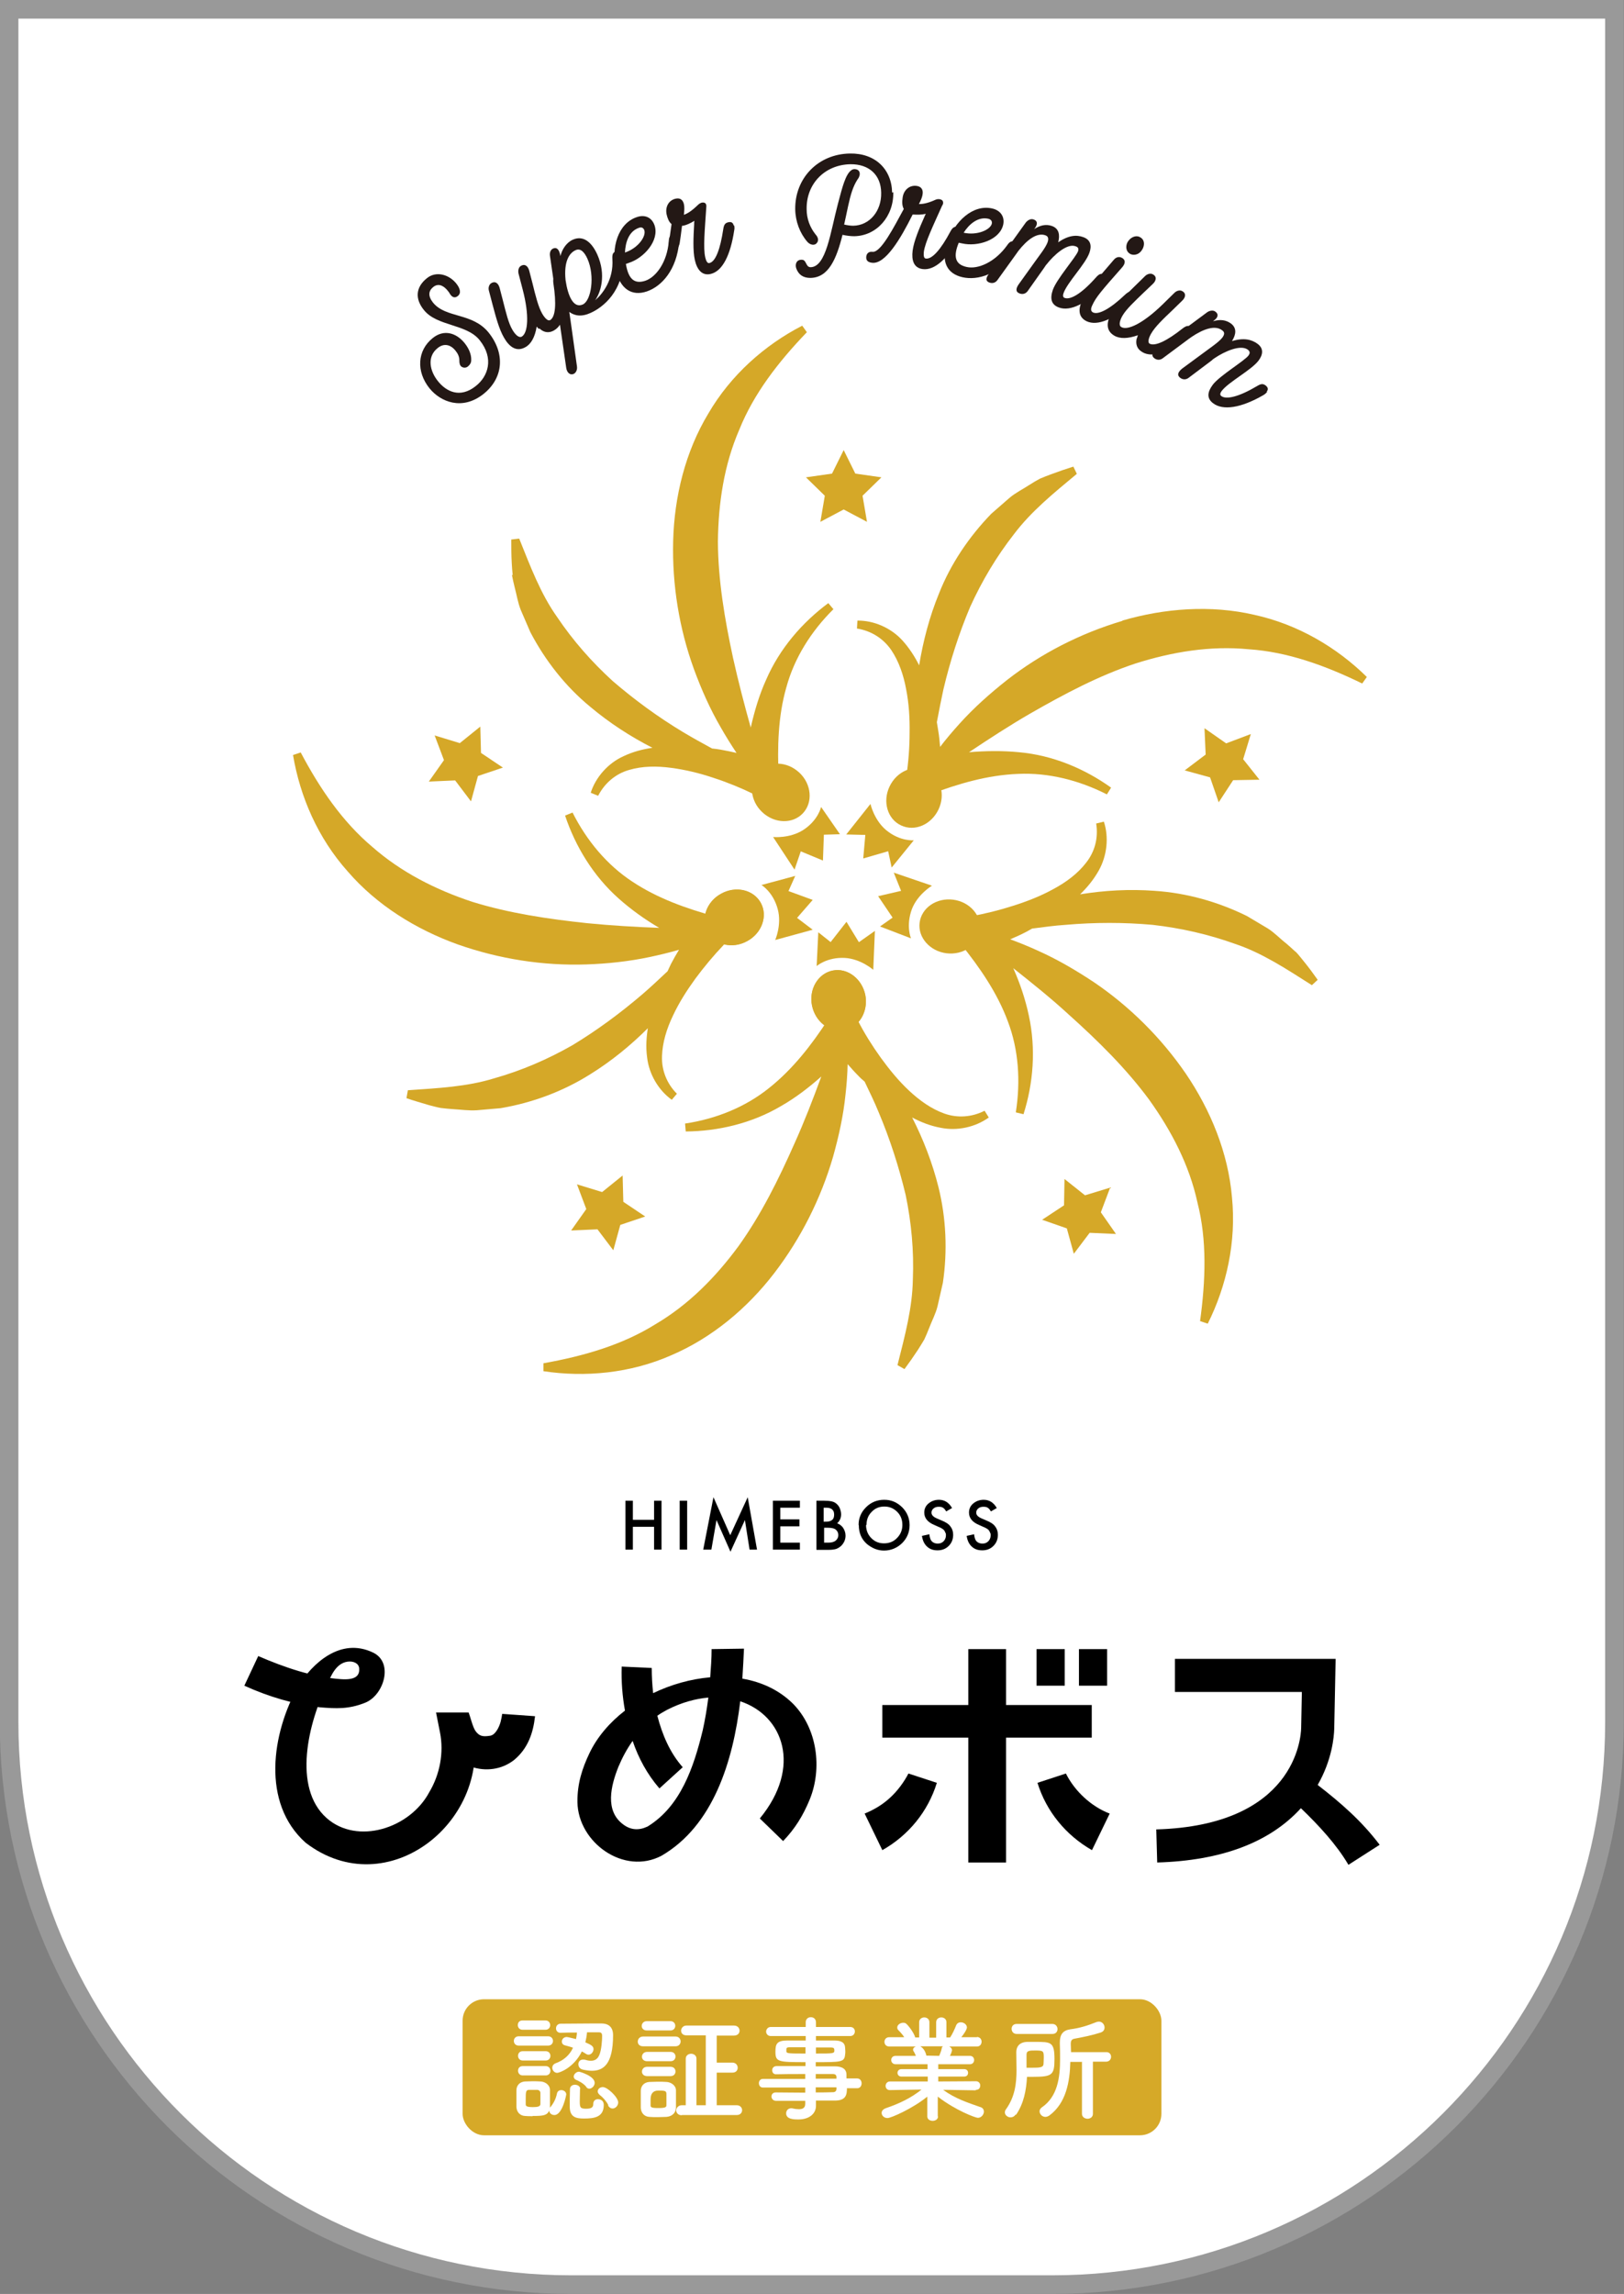 <?xml version="1.0" encoding="UTF-8"?><svg id="_レイヤー_2" xmlns="http://www.w3.org/2000/svg" viewBox="0 0 69.72 98.47"><rect x="0" y="0" width="69.72" height="98.47" fill="#808080" stroke="none"/><g id="_レイヤー_1-2"><path d="M.4.4h68.91v73.53c0,13.32-10.81,24.14-24.14,24.14h-20.64c-13.32,0-24.14-10.81-24.14-24.14V.4H.4Z" style="fill:#fff; stroke:#999; stroke-miterlimit:10; stroke-width:.8px;"/><g id="_コンテンツ"><rect x="19.86" y="85.82" width="30" height="5.84" rx=".92" ry=".92" style="fill:#d6a928;"/><path d="M22.27,87.81c-.14,0-.21-.1-.21-.2s.07-.2.21-.2h1.26c.14,0,.21.1.21.2s-.07.2-.21.2h-1.26ZM22.86,90.84c-.12,0-.22,0-.32-.01-.22-.01-.36-.17-.37-.39,0-.13,0-.25,0-.37s0-.23,0-.34c0-.19.12-.36.36-.38.11,0,.22-.01.32-.01.13,0,.25,0,.36.01.19.01.39.14.4.35,0,.12,0,.24,0,.37s0,.25,0,.36c0,.02,0,.03,0,.05,0-.01.01-.02.02-.03.15-.18.24-.38.28-.58.02-.11.11-.15.18-.15.11,0,.22.07.22.19,0,.01-.16.88-.51.88-.12,0-.22-.08-.22-.19-.1.21-.26.23-.71.23h0ZM22.43,87.13c-.13,0-.2-.1-.2-.2s.06-.2.2-.2h.99c.13,0,.2.1.2.2s-.07.2-.2.2h-.99ZM22.44,88.45c-.13,0-.2-.1-.2-.2s.06-.2.2-.2h.99c.13,0,.2.1.2.2s-.07.2-.2.2h-.99ZM22.44,89.09c-.13,0-.2-.1-.2-.2s.06-.2.2-.2h.99c.13,0,.2.1.2.2s-.07.2-.2.2h-.99ZM22.71,89.71c-.13,0-.14.09-.14.37,0,.09,0,.18,0,.25,0,.07.03.12.31.12.21,0,.31-.03.32-.12,0-.07,0-.16,0-.24,0-.09,0-.18,0-.25,0-.07-.06-.13-.14-.13h-.35,0ZM25.2,87.25c-.01.15-.04.29-.07.42.26.11.35.17.35.29s-.1.24-.21.24c-.04,0-.08-.01-.12-.04-.05-.03-.11-.07-.17-.1-.35.71-.97.92-1.06.92-.12,0-.21-.11-.21-.22,0-.07.04-.15.14-.19.36-.13.61-.36.75-.67-.12-.04-.23-.07-.34-.1-.1-.02-.14-.1-.14-.16,0-.1.08-.2.21-.2.06,0,.38.09.4.09.02-.09.03-.18.04-.28-.25,0-.51,0-.71.01h0c-.13,0-.19-.1-.19-.19,0-.1.07-.2.2-.2.35,0,.94-.01,1.38-.01.15,0,.28,0,.37,0,.24,0,.5.1.5.5,0,1.27-.43,1.53-.91,1.53-.12,0-.25-.02-.39-.05-.13-.03-.19-.13-.19-.23,0-.11.07-.2.2-.2.03,0,.06,0,.1.01.09.03.17.04.24.04.16,0,.29-.07.36-.25.09-.2.12-.62.12-.81,0-.09-.02-.16-.13-.16h-.52ZM24.9,89.67c0,.15-.01.36-.01.53,0,.26.02.32.27.32s.31-.07.31-.21.1-.2.2-.2c.04,0,.25.01.25.25,0,.53-.42.58-.85.58-.33,0-.61-.05-.61-.51,0-.18,0-.52.01-.75,0-.13.11-.19.21-.19.12,0,.23.07.23.18h0ZM25.17,89.58c-.13-.16-.34-.26-.44-.3-.07-.03-.1-.09-.1-.14,0-.1.11-.21.23-.21.02,0,.67.18.67.48,0,.13-.12.25-.23.25-.04,0-.1-.02-.13-.07h0ZM26.12,90.37c-.1-.19-.23-.33-.37-.44-.06-.05-.09-.11-.09-.15,0-.11.1-.19.22-.19.2,0,.66.44.66.66,0,.14-.12.26-.24.26-.07,0-.15-.04-.2-.14h0Z" style="fill:#fff;"/><path d="M27.61,87.84c-.16,0-.23-.1-.23-.2,0-.11.08-.22.23-.22h1.39c.15,0,.22.11.22.21s-.07.21-.22.21h-1.39ZM28.61,90.87c-.11,0-.24.01-.37.01s-.26,0-.36-.01c-.22-.01-.36-.17-.37-.39,0-.13,0-.26,0-.38s0-.24,0-.35c0-.19.12-.36.36-.38.11,0,.23-.01.35-.01.14,0,.29,0,.4.01.18.01.39.14.4.35,0,.12,0,.25,0,.38s0,.26,0,.37c0,.22-.16.38-.41.4ZM27.77,87.16c-.15,0-.22-.1-.22-.19,0-.11.08-.21.22-.21h1.01c.14,0,.21.1.21.2s-.07.2-.21.2h-1.01ZM27.78,88.48c-.15,0-.22-.1-.22-.19,0-.11.08-.21.22-.21h1.01c.14,0,.21.1.21.2s-.07.2-.21.2h-1.01ZM27.78,89.12c-.15,0-.22-.1-.22-.19,0-.11.08-.21.22-.21h1.01c.14,0,.21.1.21.2s-.07.2-.21.2h-1.01ZM28.61,90.12c0-.09,0-.18,0-.25-.01-.12-.07-.13-.35-.13-.22,0-.33.13-.33.38,0,.09,0,.18,0,.25,0,.08.02.12.33.12s.35-.04.35-.12c0-.07,0-.16,0-.24h0ZM29.27,90.8c-.16,0-.24-.11-.24-.21s.09-.22.24-.22h.17v-2c0-.14.12-.21.23-.21s.23.07.23.21v2h.4v-3h-.83c-.16,0-.23-.1-.23-.2s.08-.22.23-.22h2.04c.16,0,.24.11.24.22s-.08.21-.24.21h-.74v1.16h.67c.15,0,.23.11.23.22s-.07.21-.23.21h-.67v1.4h.86c.15,0,.23.11.23.21s-.07.21-.23.21h-2.36,0Z" style="fill:#fff;"/><path d="M36.36,89.62c0,.29-.03.55-.52.55-.26,0-.53,0-.81,0v.23h0c0,.3-.25.58-.76.58-.16,0-.52,0-.52-.26,0-.12.08-.22.22-.22.02,0,.05,0,.07.01.09.02.18.03.26.03.15,0,.27-.05.27-.23v-.13c-.43,0-.86,0-1.26,0-.12,0-.19-.1-.19-.18,0-.1.06-.18.19-.18h0c.37,0,.81.01,1.26.01v-.22h-1.82c-.12,0-.17-.1-.17-.19s.06-.18.17-.18h1.82v-.21c-.47,0-.94,0-1.26.01h0c-.11,0-.16-.09-.16-.17,0-.09.06-.18.19-.18.35,0,.8,0,1.24,0v-.17c-1.18,0-1.29-.01-1.29-.45,0-.33.06-.48.52-.48.19,0,.48,0,.78,0v-.19h-1.5c-.13,0-.2-.1-.2-.19s.07-.2.2-.2h1.5v-.2c0-.15.11-.22.22-.22s.22.07.22.22v.2h1.47c.14,0,.2.1.2.19s-.06.2-.2.2h-1.47v.19c.3,0,.59,0,.78,0,.32,0,.46.1.47.3,0,.05.01.11.01.16,0,.05,0,.11-.01.15-.03.32-.17.32-1.26.32v.18c.29,0,.57,0,.81,0,.32,0,.51.11.51.36,0,.04,0,.1,0,.16h.46c.13,0,.19.11.19.21s-.06.21-.19.21h-.45,0ZM34.58,87.88c-.27,0-.51,0-.67,0-.11,0-.14.02-.15.07v.11c0,.09.12.09.82.09v-.27h0ZM35.02,88.15c.78,0,.8,0,.8-.14,0-.08-.02-.12-.16-.12s-.38,0-.63,0v.27h0ZM35.91,89.16c0-.09-.06-.13-.15-.13-.2,0-.46,0-.74,0v.2h.89v-.06h0ZM35.02,89.6v.22c.26,0,.51,0,.74-.01.09,0,.15-.05.15-.14,0-.02,0-.05,0-.07h-.89Z" style="fill:#fff;"/><path d="M41.89,89.73l-1.25-.02h-.15c.51.37,1.03.54,1.6.74.11.03.15.12.15.19,0,.13-.11.27-.26.27-.1,0-.96-.32-1.72-.91v.85h.01c0,.13-.12.19-.23.19s-.23-.06-.23-.19h0v-.85c-.61.5-1.55.92-1.71.92-.15,0-.25-.11-.25-.22,0-.08.05-.15.17-.2.61-.21,1.07-.43,1.54-.8h-.16l-1.2.02h0c-.12,0-.18-.09-.18-.18s.06-.19.19-.19h1.62s0-.21,0-.21h-1.13c-.11,0-.17-.08-.17-.16s.06-.16.17-.16h1.12v-.21h-1.37c-.12,0-.19-.09-.19-.18s.06-.18.19-.18h.87c-.03-.07-.06-.14-.1-.2-.02-.02-.02-.05-.02-.07,0-.06.05-.11.12-.13h-1.14c-.14,0-.21-.1-.21-.2s.07-.2.2-.2h.65c-.07-.11-.16-.21-.26-.31-.03-.03-.04-.07-.04-.11,0-.11.13-.2.25-.2.04,0,.08,0,.12.03.09.06.35.4.4.6h.17v-.65h0c0-.14.11-.21.22-.21s.22.07.22.21v.66h.29v-.66c0-.14.11-.21.22-.21s.22.07.22.2h0v.66s.16,0,.16,0c.1-.15.19-.35.25-.5.04-.11.12-.15.21-.15.13,0,.26.1.26.22,0,.01,0,.12-.24.42h.67s0-.01,0-.01c.13,0,.2.1.2.2s-.06.21-.2.21h-1.19c.07.03.12.09.12.16,0,.05-.07.21-.09.24h.86c.12,0,.18.09.18.18s-.06.18-.18.18h-1.36v.21h1.11c.12,0,.17.08.17.16,0,.08-.05.16-.17.16h-1.11v.21s1.62-.01,1.62-.01c.12,0,.19.1.18.19,0,.1-.06.18-.18.18h-.01ZM39.52,87.85c.05.02.2.14.25.39h0s.55.01.55.01c.04-.09.09-.22.11-.32,0-.04.02-.06.05-.09h-.96Z" style="fill:#fff;"/><path d="M43.6,90.77c-.06.09-.14.12-.22.12-.12,0-.24-.1-.24-.21,0-.04.01-.09.05-.14.38-.53.45-1.1.45-1.68,0-.25-.01-.51-.01-.77h0c0-.23.13-.43.47-.44.12,0,.23,0,.34,0,.68,0,.83,0,.83.74,0,.68-.1.76-.91.76-.1,0-.18,0-.27,0-.03.58-.14,1.15-.47,1.63h0ZM43.65,87.31c-.15,0-.22-.11-.22-.22s.07-.21.22-.21h1.53c.14,0,.22.11.22.22s-.07.21-.22.21h-1.53ZM44.31,88.76c.33,0,.48-.01.49-.16,0-.07.01-.17.01-.27,0-.28-.01-.31-.35-.31-.26,0-.39,0-.39.18,0,.18,0,.37,0,.56.08,0,.16,0,.23,0h0ZM46.43,88.51h-.48c-.02.85-.18,1.77-.9,2.3-.06.04-.12.06-.17.06-.14,0-.25-.12-.25-.24,0-.06.03-.12.1-.17.67-.46.78-1.27.78-2.06,0-.22,0-.45-.01-.66v-.06c0-.34.12-.52.45-.57.4-.05.75-.16,1.12-.31.03-.01.07-.02.11-.02.14,0,.24.13.24.25,0,.1-.05.18-.17.22-.37.12-.73.19-1.1.26-.15.02-.18.1-.18.22v.03c0,.11.01.21.01.33h1.5c.15-.01.22.1.22.2s-.07.21-.22.21h-.56v2.24c0,.14-.12.21-.23.21s-.24-.07-.24-.21v-2.24h0Z" style="fill:#fff;"/><path d="M27.17,65.24h.91v-.82h.32v2.1h-.32v-.98h-.91v.98h-.32v-2.1h.32v.82Z"/><path d="M29.5,64.42v2.1h-.32v-2.1h.32Z"/><path d="M30.19,66.52l.44-2.25.72,1.63.75-1.63.4,2.25h-.32l-.2-1.27-.62,1.36-.6-1.36-.22,1.27h-.33Z"/><path d="M34.34,64.72h-.84v.5h.82v.3h-.82v.7h.84v.3h-1.16v-2.1h1.16v.3h0Z"/><path d="M35.05,66.52v-2.1h.32c.14,0,.25.01.34.03.09.02.16.06.21.11.06.05.11.12.14.2.03.08.05.16.05.25,0,.15-.06.28-.17.38.11.04.2.11.26.2.06.1.1.2.1.33,0,.16-.06.3-.17.42-.07.07-.15.12-.23.15-.1.03-.21.04-.36.04h-.48ZM35.37,65.32h.1c.12,0,.2-.03.26-.08s.08-.13.08-.23-.03-.17-.09-.22c-.06-.05-.14-.07-.25-.07h-.11v.61h0ZM35.37,66.22h.19c.14,0,.25-.03.32-.09.07-.06.11-.14.11-.23s-.03-.17-.1-.23c-.06-.06-.18-.09-.35-.09h-.16v.63h0Z"/><path d="M36.86,65.46c0-.3.11-.55.32-.76s.47-.32.78-.32.55.11.77.32c.21.21.32.47.32.77s-.11.56-.32.77c-.22.21-.48.32-.78.32-.27,0-.51-.1-.73-.28-.24-.21-.35-.48-.35-.81ZM37.18,65.46c0,.23.08.42.23.57.15.15.33.22.54.22.22,0,.41-.07.56-.23.15-.15.23-.34.23-.56s-.07-.41-.22-.56c-.15-.15-.33-.23-.55-.23s-.4.07-.55.23c-.15.15-.22.34-.22.56h0Z"/><path d="M40.88,64.73l-.26.15c-.05-.09-.1-.14-.14-.16-.04-.03-.1-.04-.18-.04-.09,0-.16.02-.22.07-.06.05-.09.11-.09.18,0,.1.07.18.23.25l.21.09c.17.07.3.15.37.25.08.1.12.22.12.36,0,.19-.06.35-.19.48s-.29.19-.48.19-.33-.05-.45-.16c-.12-.11-.19-.26-.22-.46l.32-.07c.01.12.04.21.07.26.06.09.16.14.29.14.1,0,.18-.03.25-.1.06-.06.1-.15.1-.25,0-.04,0-.08-.02-.11-.01-.03-.03-.06-.05-.1-.02-.03-.05-.05-.09-.08-.04-.02-.08-.05-.14-.07l-.2-.09c-.29-.12-.43-.3-.43-.53,0-.16.06-.29.18-.39s.27-.16.45-.16c.24,0,.43.12.56.35h0Z"/><path d="M42.8,64.73l-.26.15c-.05-.09-.1-.14-.14-.16-.04-.03-.1-.04-.18-.04-.09,0-.16.02-.22.07-.06.05-.09.11-.09.18,0,.1.07.18.23.25l.21.09c.17.07.3.15.37.25.08.1.12.22.12.36,0,.19-.06.35-.19.48s-.29.19-.48.19-.33-.05-.45-.16c-.12-.11-.19-.26-.22-.46l.32-.07c.01.12.04.21.07.26.06.09.16.14.29.14.1,0,.18-.03.25-.1.06-.06.1-.15.1-.25,0-.04,0-.08-.02-.11-.01-.03-.03-.06-.05-.1-.02-.03-.05-.05-.09-.08-.04-.02-.08-.05-.14-.07l-.2-.09c-.29-.12-.43-.3-.43-.53,0-.16.06-.29.18-.39s.27-.16.45-.16c.24,0,.43.12.56.35h0Z"/><path d="M31.87,72.06c.03-.44.05-.88.07-1.29l-1.39.02c0,.4-.03.8-.06,1.21-.83.07-1.68.31-2.45.68-.04-.36-.06-.72-.06-1.08l-1.29-.06c-.02.66.03,1.27.14,1.89-.66.51-1.2,1.14-1.53,1.84-.3.63-.52,1.29-.51,2.09.03,1.74,2,3.15,3.61,2.3,2.22-1.29,3.07-4.05,3.38-6.63,1.85.61,2.66,2.82.84,5.03l1,.97c.52-.54.86-1.1,1.14-1.78.55-1.34.33-3.06-.72-4.12-.6-.59-1.35-.93-2.16-1.07h0ZM27.79,78.41c-.36.17-.71.15-1.03-.09-.81-.59-.53-1.68-.21-2.48.16-.38.36-.76.61-1.11.25.74.63,1.44,1.15,2.04l1-.91c-.55-.62-.88-1.4-1.09-2.21.14-.1.28-.18.43-.26.61-.31,1.2-.47,1.76-.52-.06.47-.14.95-.24,1.4-.39,1.6-.95,3.26-2.36,4.13h0Z"/><path d="M38.21,77.17c-.32.3-.7.52-1.09.68l.76,1.57c1.13-.64,1.96-1.66,2.34-2.89l-1.22-.4c-.19.37-.48.76-.79,1.04h0Z"/><path d="M45.76,76.13l-1.22.4c.38,1.23,1.22,2.25,2.34,2.89l.76-1.57c-.79-.3-1.5-.96-1.88-1.72h0Z"/><polygon points="46.87 74.59 46.87 73.19 43.19 73.19 43.19 70.79 41.57 70.79 41.57 73.19 37.88 73.19 37.88 74.59 41.57 74.59 41.57 79.95 43.19 79.95 43.19 74.59 46.87 74.59"/><rect x="44.5" y="70.79" width="1.21" height="1.57"/><rect x="46.32" y="70.79" width="1.21" height="1.57"/><path d="M11.09,71.09c1.11.48,2.35.91,3.55.99.58.04.81-.12.78-.47-.02-.2-.23-.32-.51-.28-.49.08-.69.6-.84.92-.84,1.69-1.52,4.48-.05,5.79,1.32,1.17,3.58.45,4.41-1.11.46-.77.63-1.71.46-2.56l-.17-.86h1.4c.08.21.17.61.29.79.16.22.3.26.62.21.22-.02.39-.34.46-.59.03-.11.06-.27.07-.35l1.41.1c-.08.73-.31,1.39-.9,1.88-1.09.85-2.76.28-3.12-1.06v-.04s-.01.01-.01.01l.65.46h-.02l.7-.86c.93,4.07-3.63,7.74-7.15,5.04-1.91-1.71-1.45-4.7-.32-6.72.6-.96,1.81-2.12,3.22-1.44.89.43.46,1.83-.34,2.15-.72.29-1.26.25-1.93.2-1.15-.14-2.2-.45-3.26-.93l.6-1.28h0Z"/><path d="M56.57,76.62c.62-1.08.7-2.07.71-2.41l.06-3h-6.9v1.42h5.45l-.03,1.55c-.01.43-.28,4.18-6.22,4.35l.04,1.42c2.74-.08,4.81-.85,6.15-2.31,0,0,.01-.01.02-.02.76.73,1.53,1.56,2.04,2.43l1.34-.86c-.78-1.03-1.67-1.8-2.65-2.56h0Z"/><path d="M20.09,15.73c-.11.09-.25.05-.31-.02-.05-.06-.06-.15-.06-.25,0-.14-.06-.28-.16-.4-.21-.27-.5-.34-.77-.12-.48.38-.33,1,.01,1.42.34.43.94.77,1.64.2.5-.4.79-1.16.15-1.96-.56-.7-1.83-.59-2.39-1.29-.39-.48-.36-.98.13-1.37.38-.31.93-.17,1.25.22.18.22.23.43.07.55-.1.08-.23.09-.35-.12-.01-.03-.06-.08-.07-.1-.14-.18-.38-.37-.63-.17-.21.17-.23.39-.01.67.55.68,1.69.42,2.39,1.29.71.89.64,1.94-.22,2.63-.92.73-1.85.34-2.32-.24-.58-.72-.53-1.63.14-2.16.47-.38,1-.23,1.36.21.17.21.3.47.29.74,0,.12-.06.2-.12.25h0Z" style="fill:#231815;"/><path d="M23.13,14.12s-.06-.07-.09-.1c-.07.44-.24.75-.48.88-.38.22-.69,0-.92-.4-.22-.38-.35-.89-.49-1.41l-.16-.61c-.04-.13.01-.28.11-.33.18-.1.3.03.35.21l.14.54c.13.51.24.98.41,1.26.11.19.27.36.4.29.27-.16.33-.91.04-2.02l-.18-.69c-.03-.14.01-.28.11-.33.18-.1.3.03.35.21l.14.54c.13.53.25,1.02.42,1.31.1.17.24.33.34.27.23-.14.27-.7.14-1.56-.03-.21,0-.28.12-.35.19-.11.29.04.33.27.16,1.06.03,1.82-.42,2.08-.26.15-.47.07-.63-.08h0Z" style="fill:#231815;"/><path d="M26.76,11.06c.02,1.44-.87,2.13-1.4,2.37-.39.18-.69.13-.92-.04l.04.27.29,2.07c.02.14-.04.27-.14.32-.16.07-.29-.06-.32-.25l-.29-2-.41-2.82c-.02-.14.03-.26.13-.31.16-.07.27.03.32.32.07-.29.26-.58.53-.7.42-.19.79.06,1.05.63.4.89.14,1.65-.09,1.97.31-.26.8-.88.74-1.77-.01-.21.02-.27.14-.33.17-.08.3.06.32.29ZM25.22,11.11c-.13-.29-.3-.47-.51-.37-.27.12-.51.48-.43,1.28.1.69.34,1.23.74,1.05.36-.16.53-1.22.2-1.96h0Z" style="fill:#231815;"/><path d="M29.16,10.37c-.11,1.22-.75,1.92-1.39,2.14-.65.22-1.15-.11-1.33-.92-.21-.96.09-2,.9-2.27.34-.12.64.01.76.35.22.65-.45,1.4-1.09,1.61l-.14.05c.1.6.33.89.84.72.46-.16.93-.8,1-1.68.01-.21.06-.28.19-.32.21-.07.27.1.27.33h0ZM26.83,10.84c.57-.19.92-.7.83-.96-.04-.11-.13-.14-.23-.1-.44.15-.58.63-.6,1.06Z" style="fill:#231815;"/><path d="M31.52,9.68c.01.06.02.13,0,.21-.16,1.06-.5,1.75-1.01,1.87-.38.09-.59-.2-.68-.6-.09-.39-.06-1.01-.03-1.52,0-.06,0-.1.01-.16-.18.11-.34.18-.48.21h-.05c-.02.18-.09.7-.1.74-.03.17-.1.24-.2.27-.14.03-.23-.03-.26-.14-.01-.05-.01-.11,0-.17.02-.09.09-.66.11-.77-.11-.09-.17-.24-.21-.41-.07-.32.08-.61.38-.68.22-.05.32.07.36.23.03.12.02.28,0,.46.15-.05.33-.16.6-.42.03-.03.09-.08.16-.1.15-.03.19.05.2.1.01.05,0,.09,0,.12-.06.92-.14,1.74-.04,2.14.03.12.08.26.18.23.26-.06.46-.59.59-1.45.03-.21.09-.27.22-.3.14-.03.2.03.23.14h0Z" style="fill:#231815;"/><path d="M38.35,8.25c.02,1.04-.71,1.87-1.67,1.89-.16,0-.33-.02-.51-.06-.26,1.04-.6,1.84-1.38,1.85-.3,0-.51-.13-.61-.42-.05-.17.01-.36.23-.36.11,0,.14.05.2.16.03.06.07.16.19.16.67-.01.85-1.5,1.17-2.71.13-.47.27-1.11.49-1.37.05-.06.13-.13.22-.13.11,0,.23.05.23.2,0,.11-.06.2-.1.25-.19.3-.29.63-.4,1.14-.06.27-.11.53-.17.79.14.03.27.05.39.05.7-.01,1.22-.63,1.2-1.42-.01-.76-.52-1.23-1.32-1.22-1.1.02-1.9.84-1.88,1.93,0,.42.15.79.38,1.08.12.13.15.27.05.38-.08.1-.27.09-.4-.06-.32-.37-.51-.87-.52-1.39-.02-1.34.98-2.38,2.35-2.4,1.07-.02,1.79.66,1.81,1.68h0Z" style="fill:#231815;"/><path d="M41.28,9.95c0,.06-.03.13-.07.2-.51.94-1.08,1.47-1.6,1.4-.39-.05-.48-.39-.43-.79.05-.4.29-.97.5-1.44.02-.05.04-.1.07-.14-.2.04-.38.04-.52.03h-.05c-.51,1.03-1.17,2.14-1.74,2.07-.18-.02-.27-.1-.25-.27.02-.15.13-.22.27-.2.36.04.93-1.09,1.34-1.84-.07-.13-.08-.29-.05-.48.04-.33.29-.55.6-.51.22.03.28.18.26.34-.01.12-.07.27-.16.44.16,0,.37-.03.7-.18.04-.02.11-.04.18-.03.15.02.16.11.16.16s-.03.1-.05.13c-.37.83-.73,1.57-.78,1.98-.01.13-.01.27.09.28.27.03.64-.39,1.05-1.16.1-.19.18-.22.31-.2.14.02.18.1.17.2h0Z" style="fill:#231815;"/><path d="M43.61,10.79c-.72.99-1.63,1.26-2.29,1.11-.67-.15-.93-.68-.66-1.47.32-.93,1.11-1.67,1.94-1.48.35.08.54.35.47.69-.15.67-1.11.96-1.76.81l-.15-.03c-.23.56-.18.93.34,1.04.48.11,1.21-.2,1.73-.92.12-.18.2-.2.33-.17.21.05.18.23.06.42ZM41.37,9.99c.59.13,1.15-.13,1.21-.39.02-.11-.04-.18-.15-.21-.45-.1-.83.24-1.06.6Z" style="fill:#231815;"/><path d="M47.52,12.03c-.02.06-.06.12-.11.18-.75.83-1.46,1.17-1.95.99-.33-.12-.39-.38-.26-.76.17-.47.98-1.39,1.08-1.65.03-.09.03-.18-.11-.22-.36-.13-.92.37-1.24.78-.04.04-.07.1-.1.14l-.7.99c-.08.12-.21.17-.35.12-.2-.07-.16-.23-.05-.39l.66-.92c.21-.3.49-.64.58-.88.05-.14.05-.26-.09-.31-.37-.13-.79.2-1.16.67l-.07.1-.82,1.14c-.08.12-.21.17-.35.12-.2-.07-.14-.23-.02-.38l1.58-2.2c.09-.11.22-.17.33-.13.21.07.16.25.04.4l-.02.02c.26-.17.51-.23.77-.14.31.11.35.39.27.7.44-.3.78-.33,1.08-.22.33.12.36.39.26.67-.17.49-.94,1.26-1.11,1.73-.03.09-.04.18.05.21.25.09.73-.19,1.34-.88.14-.16.22-.18.35-.13.13.05.15.14.12.24h0Z" style="fill:#231815;"/><path d="M46.46,12.89c.22-.46.44-.66,1.35-1.73.09-.11.21-.16.34-.1.2.1.15.27.03.41-.9,1.02-1.13,1.29-1.28,1.62-.07.14-.09.26.02.32.24.12.75-.16,1.38-.76.16-.15.24-.15.36-.1.2.1.13.26-.04.42-.78.73-1.5,1.04-1.97.82-.37-.18-.36-.53-.19-.9ZM48.92,10.17c.22.1.22.32.15.48-.14.3-.39.32-.53.26-.22-.11-.21-.34-.15-.48.12-.25.37-.34.53-.26Z" style="fill:#231815;"/><path d="M48.81,14.52s.03-.09.04-.13c-.42.15-.77.16-1.01.02-.38-.22-.34-.6-.11-1,.22-.38.6-.75.98-1.12l.45-.44c.1-.1.25-.13.34-.07.18.1.13.28-.01.41l-.4.38c-.38.37-.73.69-.9.98-.11.19-.18.42-.05.49.27.16.95-.17,1.77-.97l.51-.5c.1-.1.25-.13.34-.07.18.1.13.28-.01.41l-.4.39c-.4.38-.76.72-.93,1.02-.1.17-.16.37-.07.43.23.13.74-.11,1.42-.65.17-.13.25-.13.36-.07.19.11.1.27-.07.42-.84.66-1.56.93-2.01.67-.26-.15-.3-.37-.25-.59h0Z" style="fill:#231815;"/><path d="M54.4,16.82c-.04.05-.09.1-.16.14-.97.56-1.74.67-2.16.35-.28-.21-.25-.48-.01-.8.3-.39,1.36-1.02,1.53-1.25.05-.07.09-.16-.03-.25-.31-.23-.99.07-1.42.36-.05.03-.1.07-.14.11l-.97.73c-.11.09-.25.1-.37.01-.17-.13-.07-.27.07-.39l.91-.67c.29-.22.66-.46.82-.66.09-.12.13-.23,0-.32-.31-.24-.82-.05-1.31.28l-.1.07-1.13.84c-.11.09-.25.1-.37.01-.17-.13-.06-.26.1-.37l2.17-1.61c.12-.08.27-.09.35-.02.17.13.08.28-.08.39l-.02.02c.3-.09.55-.06.77.1.26.2.21.48.04.75.51-.15.84-.07,1.1.12.28.21.22.48.04.72-.31.41-1.28.91-1.58,1.3-.05.07-.1.16-.02.22.21.16.75.04,1.54-.43.18-.11.26-.1.37-.02.11.09.11.18.04.26h.01Z" style="fill:#231815;"/><path d="M37.15,42.72c.13.71-.27,1.38-.9,1.5s-1.25-.36-1.39-1.06c-.14-.71.27-1.38.9-1.5s1.25.36,1.39,1.06" style="fill:#d5a828;"/><path d="M32.08,40.4c-.63.35-1.39.17-1.7-.39-.31-.56-.05-1.3.58-1.64.63-.35,1.39-.17,1.7.39s.05,1.3-.58,1.64" style="fill:#d5a828;"/><polygon points="36.22 19.32 36.72 20.33 37.84 20.49 37.03 21.28 37.22 22.4 36.22 21.87 35.22 22.4 35.41 21.28 34.6 20.49 35.72 20.33 36.22 19.32" style="fill:#d5a828;"/><polygon points="18.41 33.55 19.06 32.63 18.66 31.57 19.74 31.9 20.62 31.19 20.65 32.32 21.59 32.95 20.52 33.31 20.22 34.4 19.54 33.5 18.41 33.55" style="fill:#d5a828;"/><polygon points="26.33 53.67 25.65 52.77 24.52 52.82 25.17 51.9 24.77 50.84 25.85 51.17 26.73 50.46 26.76 51.59 27.7 52.22 26.63 52.58 26.33 53.67" style="fill:#d5a828;"/><polygon points="44.74 52.36 45.8 52.73 46.1 53.82 46.78 52.92 47.91 52.97 47.26 52.04 47.66 50.98 46.58 51.31 45.7 50.61 45.68 51.74 44.74 52.36" style="fill:#d5a828;"/><polygon points="54.07 33.47 52.94 33.49 52.32 34.44 51.95 33.37 50.86 33.07 51.76 32.39 51.71 31.26 52.64 31.91 53.7 31.51 53.37 32.59 54.07 33.47" style="fill:#d5a828;"/><path d="M40.54,47.8c-.56-.2-1.06-.56-1.51-.98-.45-.42-.85-.91-1.22-1.42-.36-.5-.71-1.06-.98-1.59h0l-.1-.12c-.05-.06-.11-.11-.17-.15-.33-.22-.78-.13-1,.21-.72,1.11-1.53,2.15-2.55,2.96-1.01.81-2.26,1.32-3.6,1.52l.03.34c1.39-.01,2.84-.35,4.09-1.09.63-.36,1.2-.8,1.73-1.27-.36.98-.73,1.94-1.15,2.87-.69,1.56-1.44,3.07-2.41,4.42-.98,1.33-2.14,2.51-3.57,3.35-1.41.88-3.06,1.36-4.8,1.67v.34c1.79.27,3.73.09,5.48-.68,1.76-.75,3.28-2.03,4.43-3.53,1.15-1.5,2-3.2,2.52-4.98.25-.89.45-1.79.54-2.7.05-.43.08-.86.09-1.29.15.17.3.34.47.51.08.09.17.16.26.24.21.44.42.87.6,1.31.49,1.16.87,2.35,1.16,3.55.25,1.2.36,2.42.31,3.63-.02,1.23-.34,2.41-.66,3.68l.3.17c.2-.27.39-.54.58-.83.09-.14.18-.29.27-.44.07-.15.14-.31.2-.47.12-.32.29-.63.37-.96l.23-1.01c.2-1.36.14-2.77-.19-4.1-.26-1.04-.65-2.05-1.13-2.99.38.2.78.36,1.22.44.72.15,1.5-.03,2.07-.44l-.18-.29c-.55.28-1.17.32-1.73.12" style="fill:#d5a828;"/><path d="M55.6,40.84c-.13-.12-.25-.23-.38-.34-.27-.21-.51-.47-.8-.65l-.89-.53c-1.24-.61-2.59-.99-3.96-1.08-1.08-.08-2.15-.02-3.2.15.31-.3.58-.63.8-1.02.36-.64.44-1.44.22-2.1l-.33.08c.1.62-.06,1.21-.43,1.68-.36.47-.86.84-1.4,1.13-.54.3-1.13.53-1.73.72-.59.19-1.23.35-1.81.45l-.14.05c-.07.03-.14.06-.2.12-.31.25-.36.7-.11,1.01.83,1.03,1.58,2.12,2.03,3.34.46,1.21.55,2.56.34,3.9l.33.08c.42-1.32.54-2.8.23-4.23-.15-.71-.38-1.39-.67-2.04.82.65,1.62,1.29,2.37,1.98,1.27,1.14,2.47,2.32,3.46,3.66.96,1.34,1.73,2.81,2.08,4.43.41,1.61.35,3.33.11,5.08l.33.11c.81-1.62,1.23-3.52,1.04-5.42-.16-1.91-.92-3.75-1.98-5.31-1.07-1.56-2.43-2.9-3.95-3.93-.77-.51-1.57-.98-2.4-1.35-.39-.18-.79-.34-1.19-.49.21-.09.42-.18.63-.29.11-.05.21-.12.31-.17.48-.06.96-.13,1.44-.16,1.26-.11,2.5-.11,3.73,0,1.23.14,2.41.41,3.55.82,1.16.39,2.19,1.07,3.29,1.77l.25-.23c-.19-.27-.39-.54-.61-.81-.11-.13-.21-.27-.33-.39" style="fill:#d5a828;"/><path d="M48.19,26.65c-1.82.54-3.51,1.41-4.97,2.55-.72.57-1.41,1.18-2.03,1.87-.29.32-.57.65-.83.99-.02-.23-.04-.46-.08-.69-.02-.12-.04-.25-.06-.37.09-.47.18-.94.28-1.4.29-1.23.67-2.41,1.15-3.55.51-1.12,1.13-2.16,1.88-3.12.74-.98,1.69-1.75,2.7-2.59l-.15-.31c-.32.1-.64.21-.96.33-.16.06-.32.12-.48.19-.15.08-.3.17-.44.26-.29.19-.6.34-.86.56l-.78.68c-.96.99-1.75,2.16-2.25,3.43-.41,1-.68,2.04-.85,3.08-.19-.38-.43-.75-.72-1.07-.49-.54-1.23-.86-1.93-.85l-.02.34c.62.1,1.13.43,1.47.92.33.49.53,1.08.64,1.68.12.61.16,1.24.15,1.87,0,.62-.05,1.28-.14,1.86v.12c0,.09.02.17.05.26.14.37.56.56.94.42,1.24-.47,2.5-.84,3.81-.89,1.29-.06,2.61.27,3.81.88l.18-.29c-1.13-.81-2.5-1.39-3.95-1.52-.72-.07-1.44-.06-2.15,0,.87-.58,1.73-1.14,2.61-1.65,1.48-.85,2.97-1.64,4.54-2.16,1.58-.5,3.21-.77,4.86-.61,1.65.11,3.27.69,4.87,1.47l.2-.28c-1.29-1.27-2.96-2.26-4.84-2.67-1.86-.43-3.85-.28-5.66.25" style="fill:#d5a828;"/><path d="M21.98,24.69c.03.17.07.33.11.5.09.33.14.68.27,1l.41.95c.64,1.22,1.51,2.33,2.57,3.2.82.69,1.73,1.28,2.67,1.76-.42.06-.84.17-1.24.36-.67.3-1.2.91-1.41,1.57l.32.13c.28-.55.76-.95,1.33-1.11.57-.17,1.19-.17,1.8-.09s1.23.23,1.82.43c.59.19,1.2.44,1.73.7h0l.15.04c.07.02.15.03.23.02.4-.02.7-.36.69-.76-.06-1.32-.03-2.64.33-3.89.34-1.25,1.06-2.4,2.02-3.35l-.22-.26c-1.12.83-2.09,1.95-2.67,3.29-.3.66-.5,1.35-.66,2.05-.28-1-.54-2-.76-2.99-.36-1.67-.64-3.33-.65-4.99.02-1.65.26-3.29.92-4.81.62-1.54,1.67-2.9,2.9-4.18l-.2-.28c-1.61.83-3.07,2.12-4.03,3.77-.99,1.64-1.46,3.57-1.51,5.46-.05,1.9.26,3.77.89,5.51.32.87.69,1.71,1.15,2.5.21.37.44.74.68,1.1-.22-.05-.45-.1-.68-.14-.12-.02-.25-.04-.37-.05-.42-.23-.84-.46-1.24-.7-1.08-.65-2.09-1.39-3.02-2.19-.91-.83-1.71-1.74-2.39-2.75-.71-1-1.14-2.15-1.63-3.37l-.34.04c0,.33,0,.67.02,1.01.01.17.02.34.04.51" style="fill:#d5a828;"/><path d="M27.82,44.09c-.07.42-.1.85-.04,1.29.08.73.49,1.42,1.06,1.83l.22-.26c-.44-.44-.66-1.02-.64-1.61.02-.59.2-1.18.47-1.74.26-.56.6-1.09.97-1.6.37-.5.79-1,1.2-1.43h0l.09-.13c.04-.06.07-.13.1-.21.11-.38-.12-.78-.51-.88-1.28-.35-2.52-.79-3.6-1.51-1.08-.71-1.95-1.75-2.56-2.96l-.32.13c.44,1.32,1.21,2.59,2.3,3.56.54.48,1.13.9,1.74,1.26-1.04-.04-2.07-.1-3.08-.2-1.7-.18-3.37-.43-4.95-.92-1.57-.52-3.05-1.27-4.29-2.36-1.27-1.07-2.24-2.48-3.07-4.05l-.33.11c.3,1.79,1.07,3.57,2.35,5,1.25,1.45,2.94,2.49,4.72,3.13,1.79.63,3.67.92,5.51.86.92-.03,1.84-.13,2.74-.32.42-.09.84-.19,1.25-.31-.12.2-.23.39-.34.6-.05.11-.1.21-.15.32-.35.33-.7.66-1.07.98-.96.82-1.96,1.56-3.02,2.2-1.07.61-2.19,1.09-3.36,1.42-1.17.36-2.4.42-3.7.51l-.06.34c.31.11.64.2.97.3.16.04.33.09.5.12.17.02.34.04.51.05.34.02.69.07,1.03.05l1.03-.09c1.36-.23,2.68-.72,3.84-1.45.92-.57,1.75-1.25,2.5-2" style="fill:#d5a828;"/><path d="M37.15,42.72c.13.71-.27,1.38-.9,1.5s-1.25-.36-1.39-1.06c-.14-.71.27-1.38.9-1.5s1.25.36,1.39,1.06" style="fill:#d5a828;"/><path d="M40.92,38.62c.71.09,1.23.68,1.15,1.31-.08.64-.72,1.08-1.44.99-.71-.09-1.23-.68-1.15-1.31.08-.64.72-1.08,1.44-.99" style="fill:#d5a828;"/><path d="M38.19,33.76c.31-.65,1.02-.96,1.61-.68.58.27.8,1.02.49,1.67-.31.65-1.02.96-1.61.68-.58-.27-.8-1.02-.49-1.67" style="fill:#d5a828;"/><path d="M32.72,34.86c-.52-.49-.59-1.27-.15-1.74.44-.47,1.22-.45,1.75.05.52.49.59,1.27.15,1.74-.44.47-1.22.45-1.75-.05" style="fill:#d5a828;"/><path d="M32.08,40.39c-.63.35-1.39.17-1.7-.39-.31-.56-.05-1.3.58-1.64.63-.35,1.39-.17,1.7.39s.05,1.3-.58,1.64" style="fill:#d5a828;"/><path d="M36.87,40.44l-.53-.87-.68.87-.53-.42-.07,1.45s.44-.39,1.21-.35c.69.04,1.22.51,1.22.51l.07-1.67-.68.48h0Z" style="fill:#d5a828;"/><path d="M38.69,38.24l-.99.23.62.92-.54.38,1.33.51s-.23-.53.04-1.26c.25-.64.86-1,.86-1l-1.64-.56.31.77h0Z" style="fill:#d5a828;"/><path d="M37.15,35.83l-.09,1.02,1.07-.31.15.7.95-1.17s-.58.06-1.18-.43c-.53-.44-.68-1.13-.68-1.13l-1.04,1.31.83.02Z" style="fill:#d5a828;"/><path d="M34.39,36.55l.94.39.04-1.11.69-.02-.81-1.17s-.12.57-.77.99c-.58.37-1.29.3-1.29.3l.92,1.4.27-.79h0Z" style="fill:#d5a828;"/><path d="M34.22,39.4l.67-.77-1.04-.38.29-.65-1.45.39s.5.29.7,1.04c.18.67-.11,1.32-.11,1.32l1.61-.44-.66-.5h0Z" style="fill:#d5a828;"/></g></g></svg>